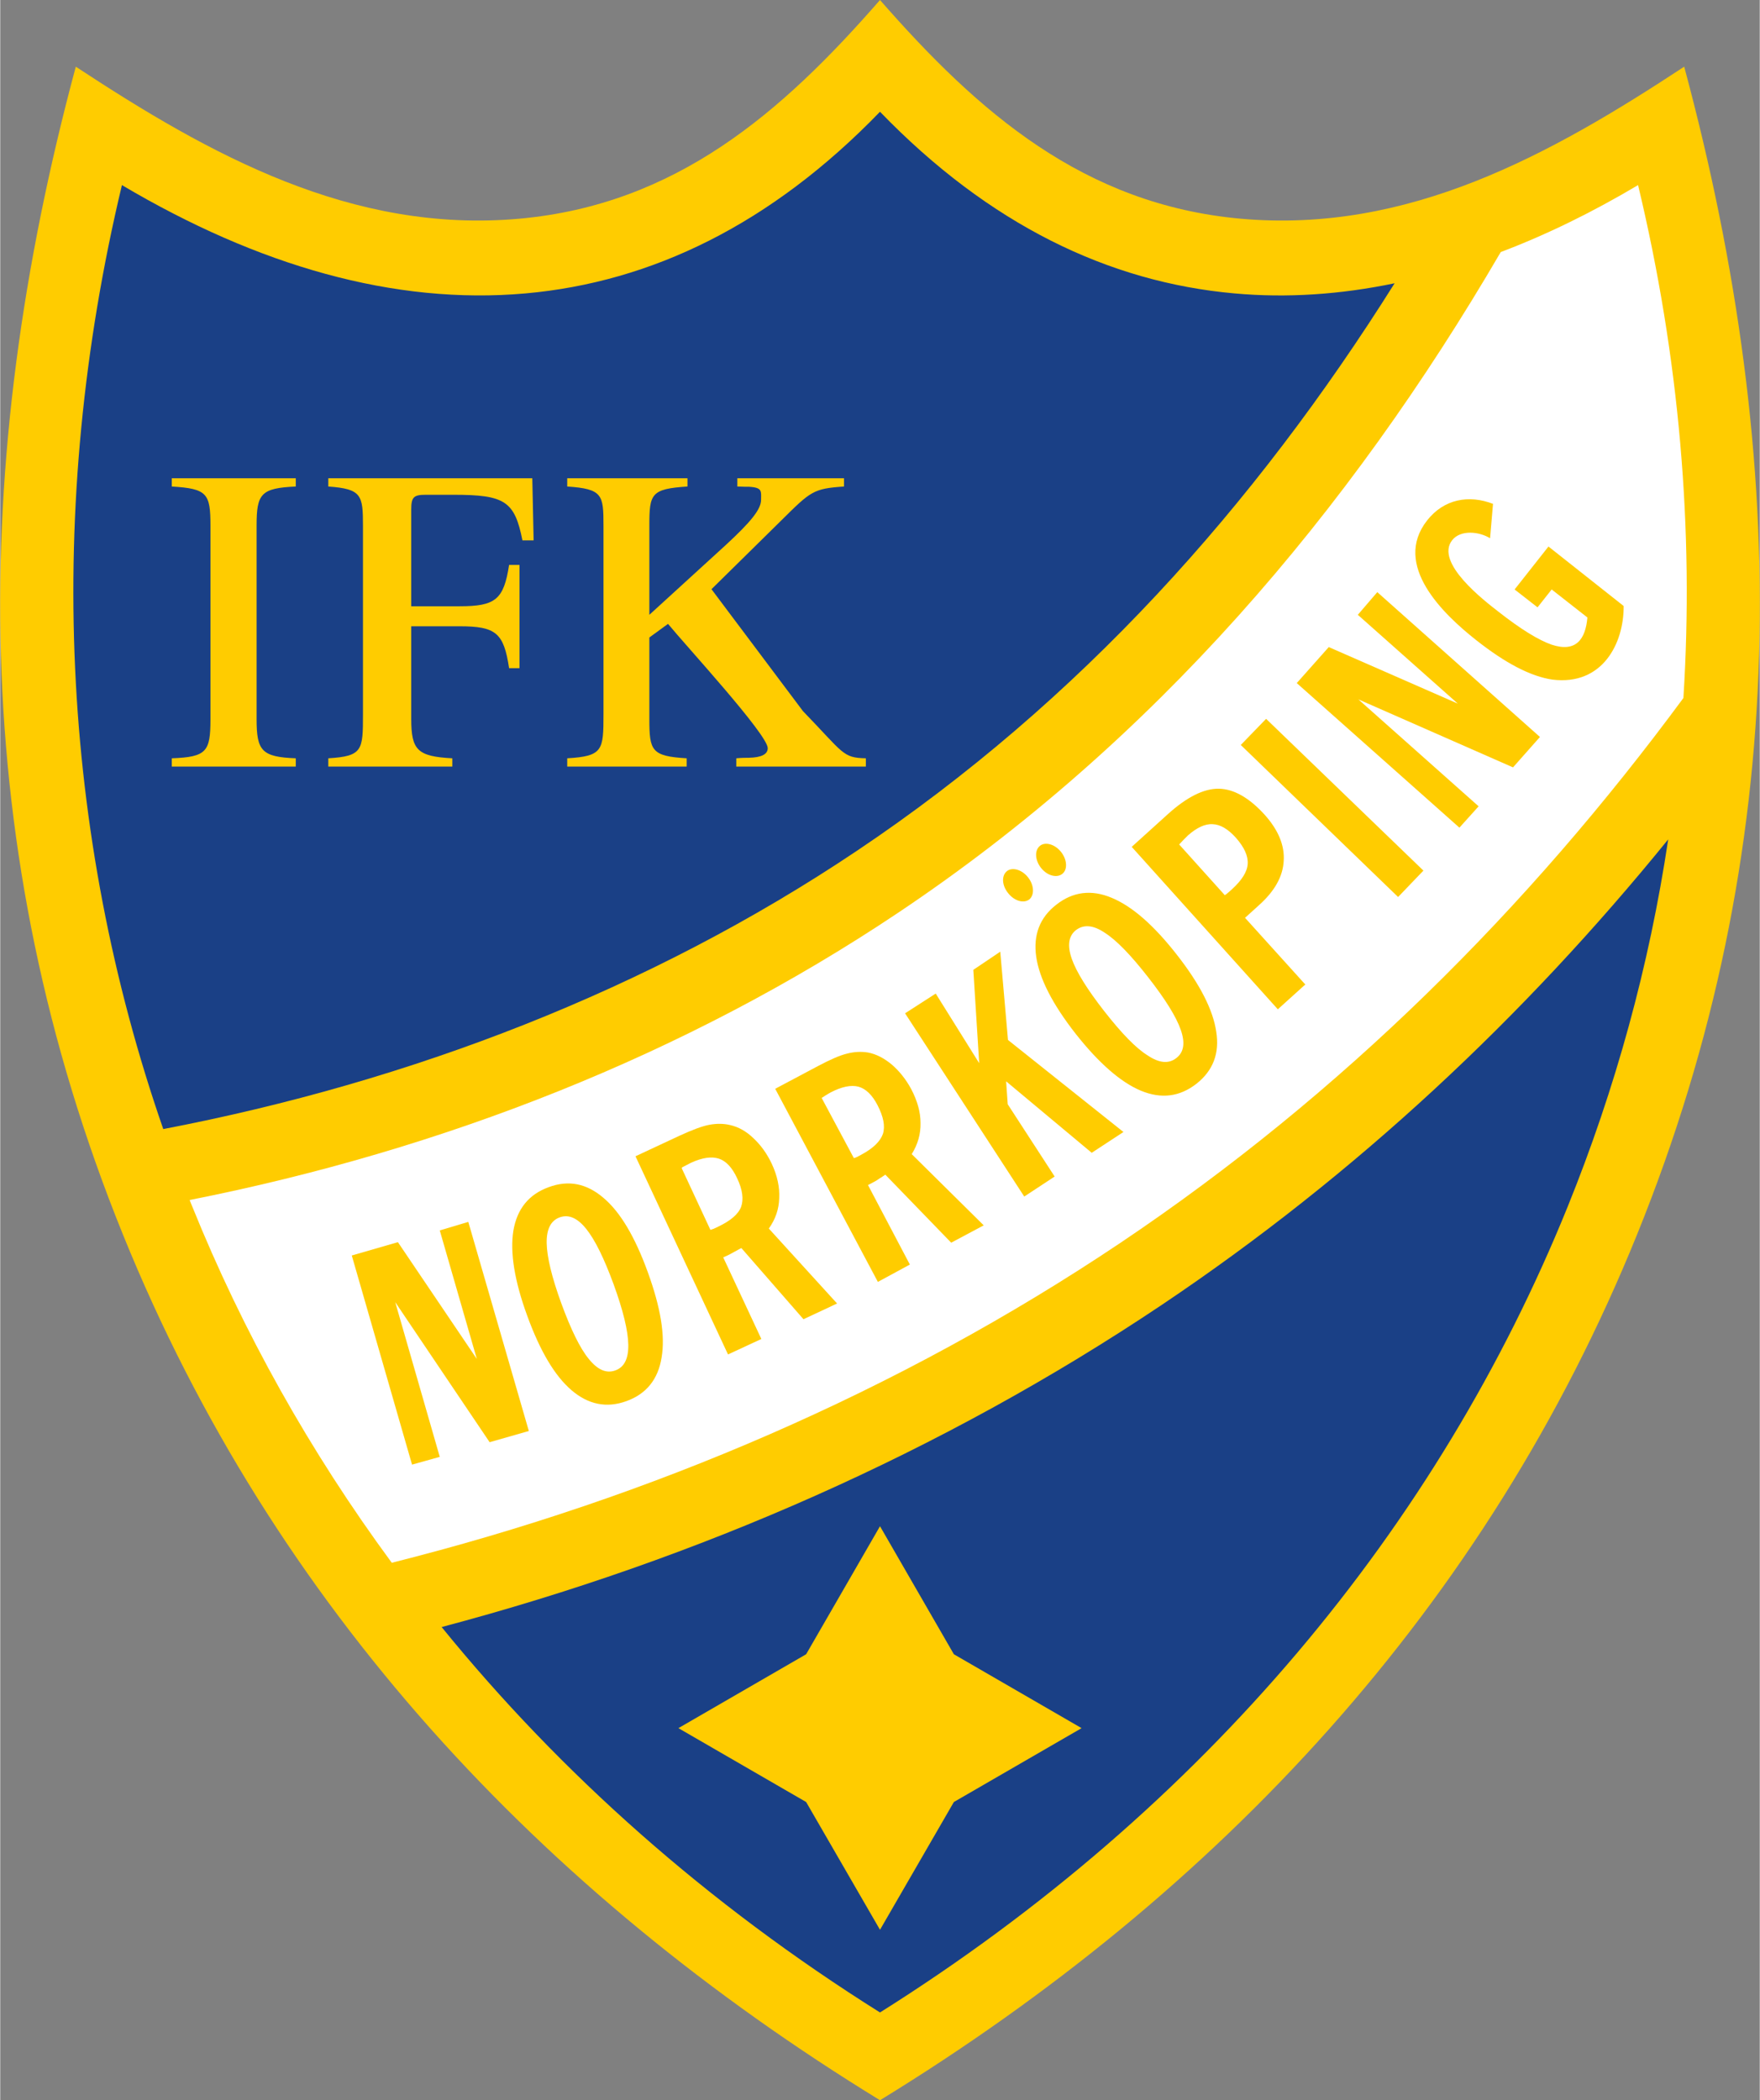 <?xml version="1.0" encoding="UTF-8"?>
<!DOCTYPE svg PUBLIC "-//W3C//DTD SVG 1.1//EN" "http://www.w3.org/Graphics/SVG/1.1/DTD/svg11.dtd">
<!-- Creator: CorelDRAW -->
<svg xmlns="http://www.w3.org/2000/svg" xml:space="preserve" width="1980px" height="2362px" shape-rendering="geometricPrecision" text-rendering="geometricPrecision" image-rendering="optimizeQuality" fill-rule="evenodd" clip-rule="evenodd"
viewBox="0 0 2261.57 2698.61"
 xmlns:xlink="http://www.w3.org/1999/xlink">
 <rect x="0" y="0" width="2261.57" height="2698.61" fill="#808080" stroke="none"/>
 <g id="Ebene_x0020_1">
  <path fill="#FFCC00" fill-rule="nonzero" d="M1130.78 0c126.805,144.974 262.184,262.871 463.706,281.035 215.229,19.192 397.56,-81.911 569.949,-195.354 137.088,509.289 139.831,1006.24 -60.662,1500.79 -193.638,477.753 -536.706,844.813 -972.992,1112.14 -436.288,-267.322 -779.354,-634.382 -972.993,-1112.14 -200.494,-494.551 -197.752,-991.5 -60.663,-1500.79 172.392,113.443 354.719,214.547 569.953,195.354 201.52,-18.164 337.236,-136.061 463.704,-281.035z"/>
  <path fill="#1A4086" fill-rule="nonzero" d="M567.346 2090.62c152.854,188.155 341.353,355.747 563.438,495.233 418.122,-262.867 717.661,-624.784 883.885,-1035.37 61.346,-151.487 104.872,-309.481 129.207,-471.932 -185.415,228.256 -400.988,430.463 -650.833,598.053 -282.406,189.181 -597.025,326.959 -925.697,414.011z"/>
  <path fill="#1A4086" fill-rule="nonzero" d="M1130.78 143.601c-140.175,144.972 -294.059,218.999 -455.479,233.396 -168.964,15.08 -344.096,-35.645 -518.885,-139.147 -99.733,416.752 -78.484,833.849 53.122,1212.9 317.02,-60.661 624.1,-178.216 891.424,-357.46 286.175,-191.583 511.687,-443.488 691.274,-729.318 -69.229,14.393 -138.118,19.194 -205.976,13.025 -161.424,-14.397 -315.307,-88.424 -455.48,-233.396z"/>
  <path fill="#FFCC00" fill-rule="nonzero" d="M1112.62 984.987l0 -10.624c-30.16,-0.685 -28.102,-6.168 -80.882,-60.659l-117.554 -156.626 89.794 -88.421c38.041,-37.702 41.128,-40.787 80.54,-43.526l0 -10.624 -137.087 0 0 10.624c6.853,0.341 12.681,0.341 15.079,0.341 17.479,1.03 15.423,5.826 15.423,16.792 0,12.339 -13.709,28.791 -45.24,57.923l-98.362 89.792 0 -114.468c0,-41.128 2.056,-47.296 49.008,-50.38l0 -10.624 -154.567 0 0 10.624c45.581,3.085 46.611,10.624 46.611,50.38l0 242.304c0,46.269 -0.685,53.809 -46.611,56.548l0 10.624 153.54 0 0 -10.624c-45.24,-2.739 -47.981,-9.594 -47.981,-50.38l0 -104.871 23.991 -17.479c23.305,28.443 128.18,142.23 128.18,159.708 0,7.884 -8.227,11.995 -24.335,12.337 -3.085,0 -9.254,0 -16.108,0.685l0 10.624 166.561 0z"/>
  <path fill="#FFCC00" fill-rule="nonzero" d="M685.586 694.36l-1.714 -79.855 -262.184 0 0 10.624c42.84,3.085 44.553,10.966 44.553,50.38l0 242.304c0,46.269 -0.341,53.809 -44.553,56.548l0 10.624 159.367 0 0 -10.624c-44.554,-2.398 -52.779,-10.279 -52.779,-50.38l0 -119.265 62.034 0c46.952,0 56.891,8.567 63.744,53.806l13.368 0 0 -132.633 -13.368 0c-6.853,44.553 -17.478,53.122 -63.744,53.122l-62.034 0 0 -124.41c0,-15.765 3.085,-18.849 18.508,-18.849l35.986 0c65.802,0 78.482,8.225 88.421,58.606l14.394 0z"/>
  <path fill="#FFCC00" fill-rule="nonzero" d="M379.877 984.987l0 -10.624c-43.87,-1.712 -50.38,-9.594 -50.38,-50.38l0 -248.472c0,-41.128 5.482,-48.327 50.38,-50.38l0 -10.624 -159.369 0 0 10.624c45.584,2.739 49.698,8.911 49.698,50.38l0 248.472c0,41.814 -4.799,48.668 -49.698,50.38l0 10.624 159.369 0z"/>
  <polygon fill="#FFCC00" fill-rule="nonzero" points="1035.85,2315.44 871.685,2220.51 1035.85,2125.57 1130.78,1961.07 1225.72,2125.57 1389.88,2220.51 1225.72,2315.44 1130.78,2479.61 "/>
  <path fill="white" fill-rule="nonzero" d="M243.472 1541.91c1.027,3.087 2.399,5.828 3.429,8.571 65.116,161.078 151.14,314.619 256.356,457.535 332.784,-83.627 651.518,-220.03 936.322,-410.926 285.486,-191.583 524.366,-429.776 723.83,-700.185 13.71,-215.916 -5.14,-437.317 -58.262,-659.058 -58.947,34.958 -117.553,63.747 -176.503,86.025 -195.353,334.839 -446.569,629.584 -774.555,848.925 -273.494,183.017 -586.402,305.026 -910.618,369.114z"/>
  <path fill="#FFCC00" fill-rule="nonzero" d="M721.229 1674.89c12.338,33.587 23.992,57.578 35.301,71.287 11.31,14.052 22.62,18.849 33.93,14.739 11.651,-4.115 17.137,-15.08 16.794,-33.244 -0.343,-17.823 -6.51,-43.526 -18.85,-77.454 -12.337,-33.588 -23.991,-57.238 -35.301,-71.287 -11.31,-14.053 -22.62,-18.85 -33.93,-14.739 -11.654,4.114 -17.136,15.424 -16.792,33.243 0.341,17.823 6.509,43.527 18.849,77.456zm-43.87 15.764l0 0c-16.451,-44.893 -22.276,-81.564 -17.819,-109.326 4.797,-28.102 19.877,-46.611 45.238,-55.863 25.704,-9.596 49.01,-4.799 70.601,13.709 21.593,18.163 40.443,50.035 56.891,95.277 16.451,45.238 22.622,81.566 17.823,109.67 -4.455,28.102 -19.535,46.952 -45.24,56.204 -25.362,9.256 -49.01,4.457 -70.601,-14.049 -21.593,-18.508 -40.441,-50.38 -56.894,-95.623z"/>
  <path fill="#FFCC00" fill-rule="nonzero" d="M912.813 1580.3c1.368,-0.344 2.74,-1.03 4.111,-1.371 1.371,-0.685 3.085,-1.372 5.826,-2.743 15.765,-7.54 25.704,-15.765 29.474,-25.363 3.429,-9.594 2.056,-21.933 -5.141,-37.013 -6.169,-13.368 -14.05,-21.934 -23.305,-25.017 -9.598,-3.085 -21.249,-1.372 -35.643,5.141 -2.742,1.368 -6.512,3.426 -11.31,5.824 -0.343,0.685 -0.685,0.685 -1.03,1.031l37.017 79.512zm162.791 94.589l0 0 -43.183 20.219 -79.855 -91.503c-2.74,1.368 -5.482,3.085 -8.223,4.455 -3.087,1.714 -6.172,3.426 -8.912,4.798l-6.168 2.742 49.008 104.871 -42.84 19.879 -118.927 -254.643 56.551 -26.39c16.452,-7.54 29.13,-12.339 38.385,-14.053 9.254,-1.712 18.164,-1.712 26.731,0.341 10.624,2.402 20.565,7.885 29.818,16.796 9.596,8.911 17.479,19.877 23.645,32.899 7.199,15.424 10.283,30.162 9.598,44.213 -0.343,14.052 -4.798,27.074 -13.366,39.071l87.737 96.304z"/>
  <path fill="#FFCC00" fill-rule="nonzero" d="M1097.2 1488.11c1.027,-0.344 2.399,-0.685 3.77,-1.371 1.371,-0.685 3.085,-1.712 5.826,-3.085 15.423,-8.225 24.333,-17.136 27.762,-26.734 3.083,-9.938 0.685,-21.933 -6.857,-36.669 -6.854,-13.366 -15.08,-21.252 -24.675,-23.991 -9.596,-2.399 -21.25,0 -35.301,7.196 -2.398,1.371 -6.168,3.429 -10.623,6.512 -0.687,0.341 -1.03,0.687 -1.372,0.687l41.47 77.454zm166.907 86.368l0 0 -41.814 22.277 -84.651 -87.396c-2.398,1.715 -5.141,3.429 -7.883,5.141 -2.74,2.058 -5.828,3.77 -8.568,5.142l-5.826 3.083 53.808 102.133 -41.127 22.277 -131.95 -248.135 54.836 -29.129c16.109,-8.569 28.79,-14.052 37.702,-16.109 9.252,-2.399 18.163,-2.74 26.731,-1.372 10.624,2.058 20.565,7.199 30.502,15.425 9.595,8.225 18.164,18.849 25.019,31.531 7.884,15.08 11.995,29.473 11.995,43.526 0.341,14.049 -3.429,27.417 -11.31,40.097l92.535 91.509z"/>
  <polygon fill="#FFCC00" fill-rule="nonzero" points="1316.19,1537.46 1163,1302.01 1202.41,1276.65 1258.28,1366.1 1250.74,1246.14 1285.35,1222.84 1295.29,1336.28 1443.69,1454.52 1402.91,1481.25 1292.89,1389.4 1294.95,1418.88 1355.27,1511.75 "/>
  <path fill="#FFCC00" fill-rule="nonzero" d="M1382.34 1328.4c-29.814,-38.04 -46.611,-70.942 -50.722,-98.703 -4.114,-28.102 4.455,-50.722 25.704,-67.172 21.247,-16.796 45.24,-19.879 71.287,-8.911 26.39,10.964 54.15,35.301 83.625,72.999 29.817,38.044 46.611,70.942 50.724,99.049 4.455,27.761 -4.114,50.035 -25.363,66.831 -21.592,16.792 -45.24,19.877 -71.628,8.911 -26.048,-10.969 -54.15,-35.645 -83.627,-73.003zm36.673 -29.129l0 0c22.277,28.443 40.783,47.637 55.863,56.889 14.739,9.942 27.075,10.969 36.673,3.429 9.938,-7.539 11.653,-19.535 5.826,-36.327 -5.826,-16.795 -19.877,-39.415 -42.155,-67.861 -21.934,-28.102 -40.441,-47.297 -55.521,-56.891 -14.739,-9.942 -27.075,-10.969 -37.014,-3.429 -9.596,7.54 -11.31,19.879 -5.485,36.673 5.828,16.792 19.879,39.412 41.814,67.517z"/>
  <path fill="#FFCC00" fill-rule="nonzero" d="M1573.92 1150.18c1.371,-0.687 2.742,-1.714 3.77,-2.74 1.371,-1.03 3.083,-2.743 5.485,-4.799 12.678,-11.651 19.535,-22.276 20.218,-32.559 0.685,-10.282 -4.455,-21.592 -15.421,-33.928 -9.939,-10.969 -19.877,-16.796 -29.474,-17.137 -9.94,-0.685 -20.565,4.455 -31.875,14.394 -2.054,2.058 -3.77,3.77 -5.824,5.828 -1.715,1.712 -3.429,3.769 -5.485,5.826l58.606 65.116zm68.202 146.687l0 0 -187.813 -208.719 46.611 -42.155c24.335,-21.937 46.269,-32.901 65.46,-32.562 19.192,0.345 39.071,11.655 58.95,33.588 17.478,19.535 25.703,39.415 24.332,59.291 -1.027,19.877 -11.654,38.727 -31.531,56.55l-18.164 16.451 77.456 85.681 -35.301 31.875z"/>
  <polygon fill="#FFCC00" fill-rule="nonzero" points="1796.7,1152.58 1594.49,957.229 1627.05,923.642 1829.25,1118.65 "/>
  <path fill="#FFCC00" fill-rule="nonzero" d="M1293.92 1119.34c6.854,-5.484 19.192,-2.055 27.075,7.884 7.883,9.938 8.568,22.62 1.714,28.446 -7.199,5.484 -19.194,2.054 -27.075,-7.884 -8.225,-9.938 -8.911,-22.62 -1.714,-28.446z"/>
  <path fill="#FFCC00" fill-rule="nonzero" d="M1336.42 1086.78c6.853,-5.482 19.192,-2.056 27.075,7.881 7.883,9.942 8.569,22.622 1.715,28.106 -7.199,5.826 -19.535,2.398 -27.419,-7.54 -7.881,-9.939 -8.567,-22.62 -1.371,-28.447z"/>
  <path fill="#FFCC00" fill-rule="nonzero" d="M1995.13 873.262c-28.105,-4.115 -60.663,-21.249 -98.02,-50.726 -42.155,-33.243 -108.301,-96.304 -63.063,-153.88 21.593,-27.419 53.465,-33.247 84.654,-21.252l-3.77 44.213c-13.709,-8.567 -37.7,-11.31 -48.667,2.398 -22.961,29.133 42.154,78.487 59.291,91.853 28.788,22.62 51.751,36.669 68.543,42.496 31.189,10.283 43.527,-6.854 45.925,-34.956l-45.925 -35.986 -18.163 22.961 -29.474 -22.961 43.526 -55.18 96.647 76.427c0.344,48.324 -27.417,102.473 -91.505,94.593z"/>
  <polygon fill="#FFCC00" fill-rule="nonzero" points="529.302,1881.9 451.846,1613.2 511.139,1596.07 612.585,1746.18 564.947,1580.98 601.62,1570.02 679.417,1838.71 629.036,1853.11 507.713,1673.18 564.947,1871.96 "/>
  <polygon fill="#FFCC00" fill-rule="nonzero" points="1875.52,1063.47 1666.46,877.717 1707.59,831.448 1873.47,904.107 1744.94,789.979 1769.96,760.847 1979.02,946.948 1944.41,986.018 1745.63,898.624 1900.2,1036.05 "/>
 </g>
</svg>
